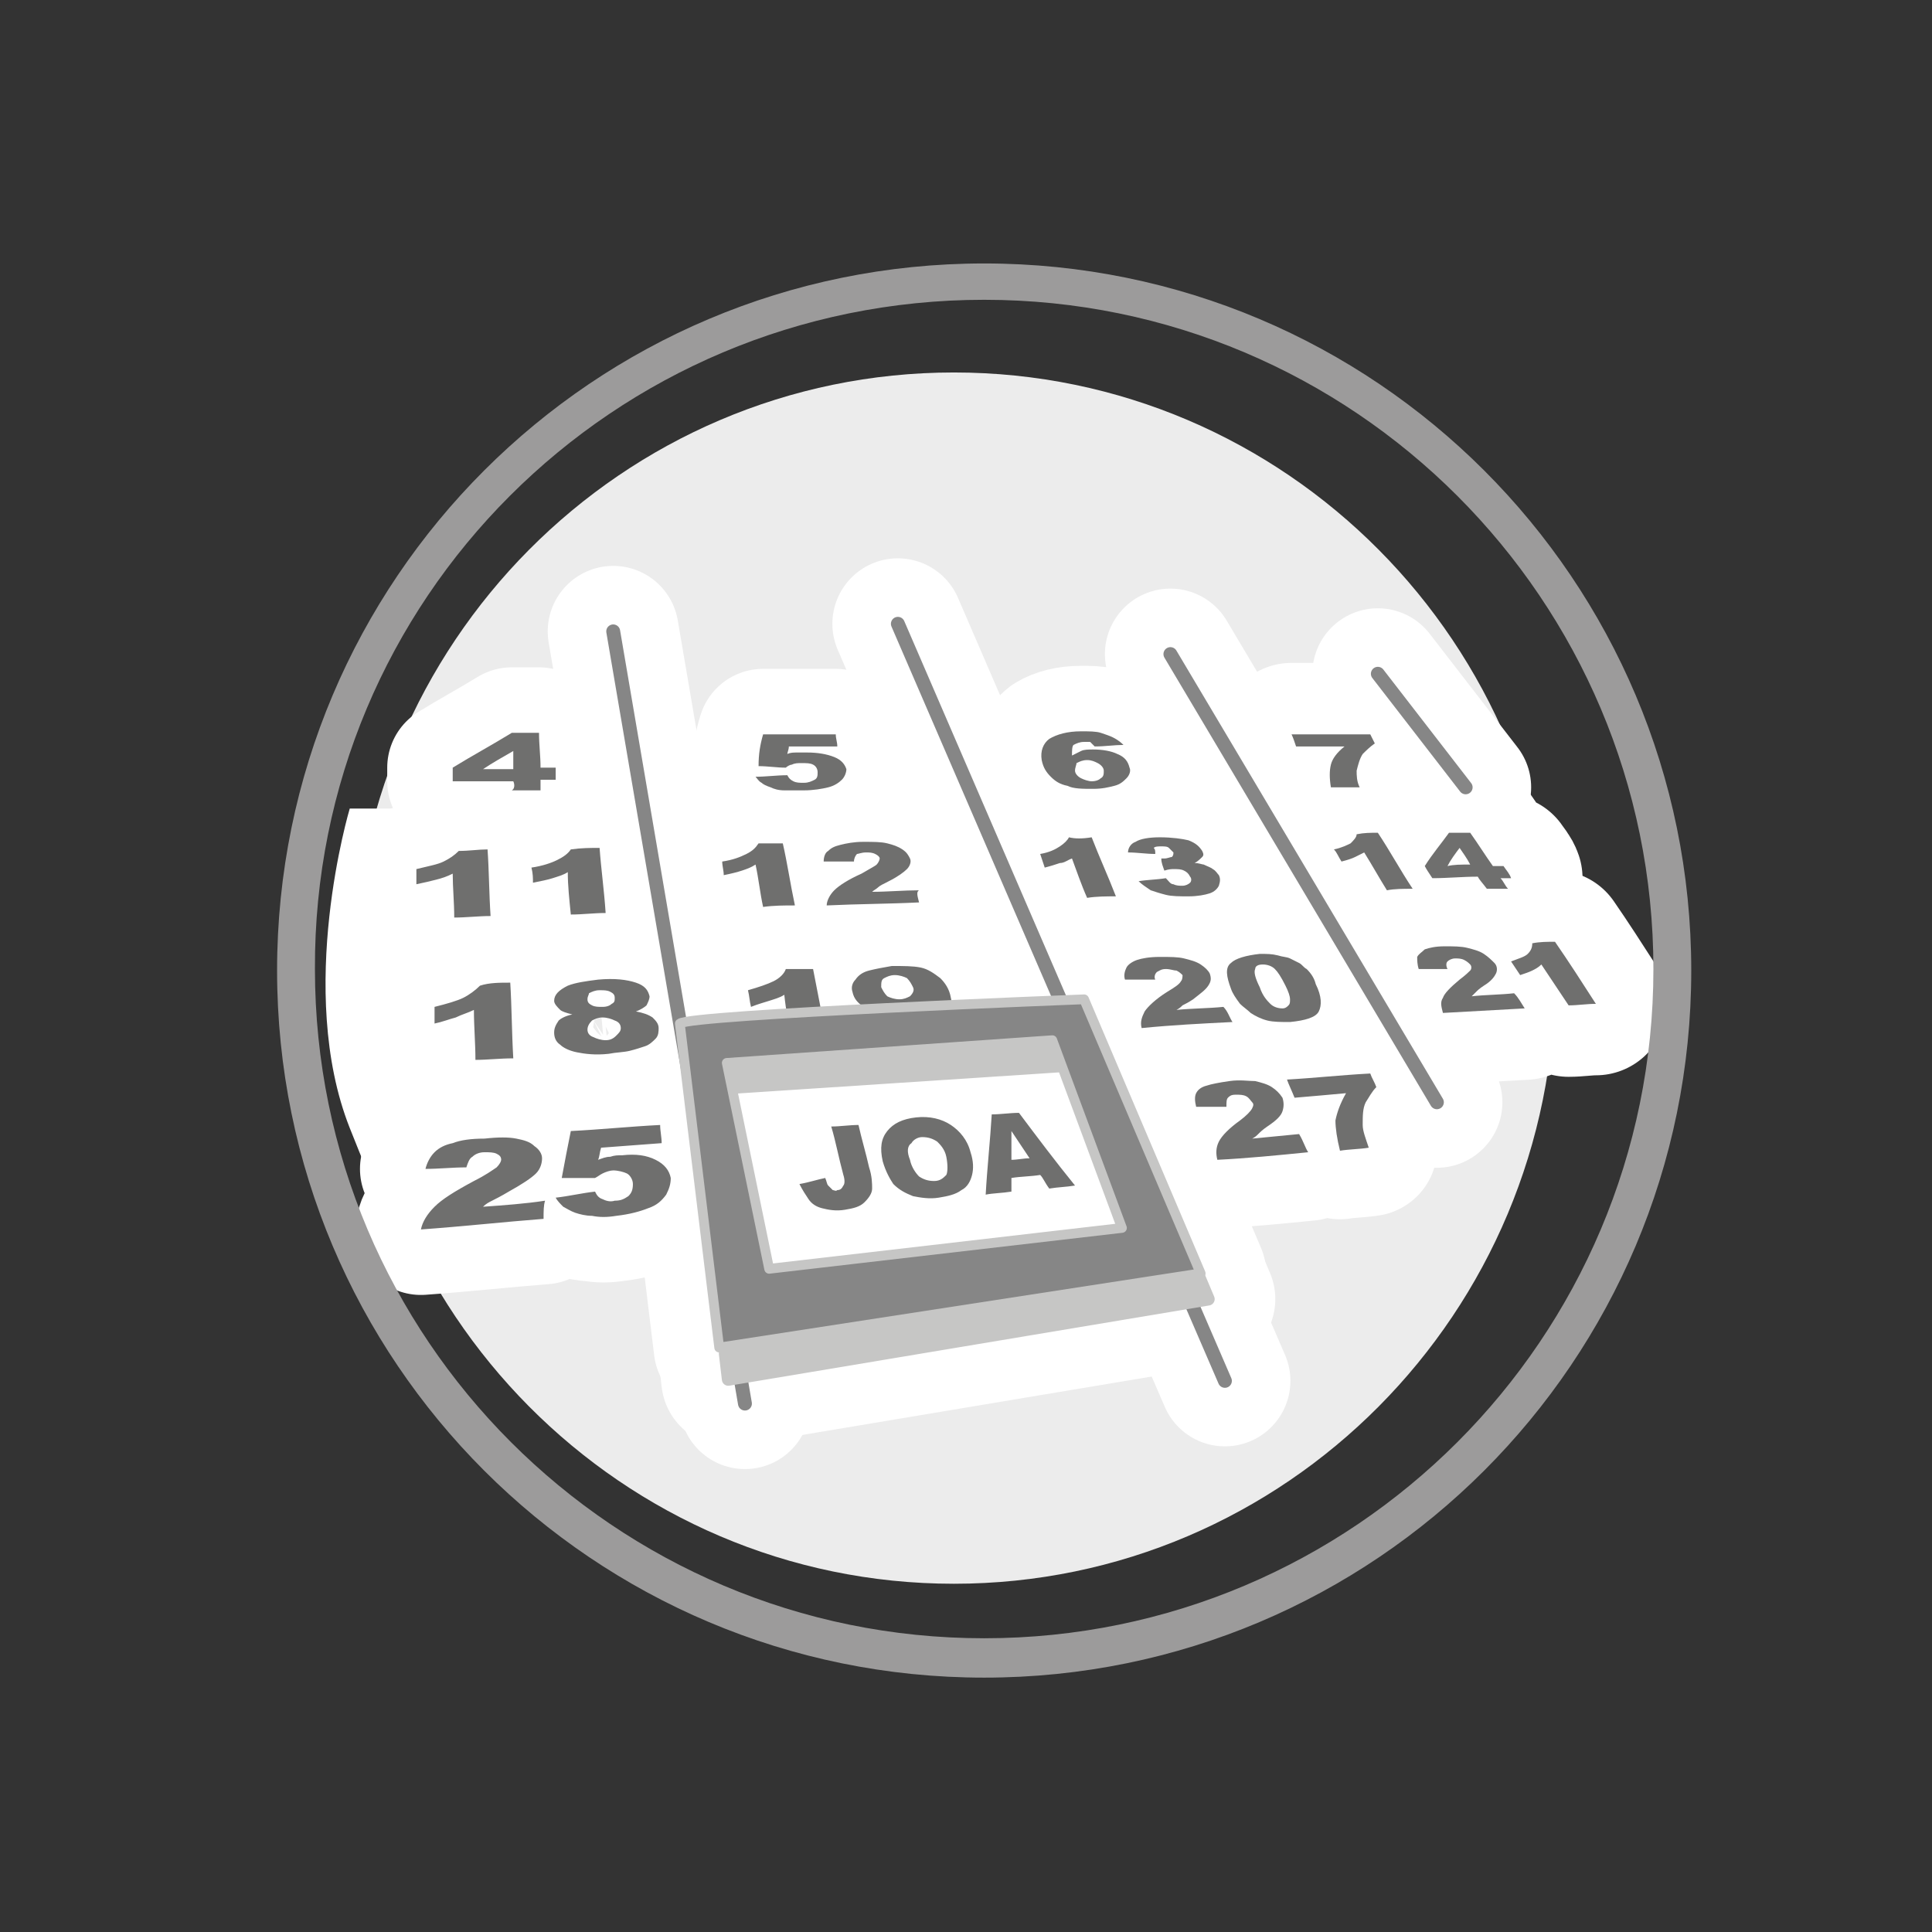 <?xml version="1.0" encoding="UTF-8"?>
<svg xmlns="http://www.w3.org/2000/svg" xmlns:xlink="http://www.w3.org/1999/xlink" version="1.1" id="Ebene_1" x="0px" y="0px" viewBox="0 0 127.6 127.6" style="enable-background:new 0 0 127.6 127.6;" xml:space="preserve">
<rect x="0" y="0" width="127.6" height="127.6" fill="#333333" stroke="none"/>
<style type="text/css">
	.st0{fill-rule:evenodd;clip-rule:evenodd;fill:#ECECEC;}
	.st1{fill:#FFFFFF;}
	.st2{fill:none;stroke:#FFFFFF;stroke-width:9.053;stroke-linecap:round;stroke-linejoin:round;stroke-miterlimit:22.926;}
	.st3{fill:none;stroke:#FFFFFF;stroke-width:9.717;stroke-linecap:round;stroke-linejoin:round;stroke-miterlimit:22.926;}
	.st4{fill:none;stroke:#FFFFFF;stroke-width:8.651;stroke-linecap:round;stroke-linejoin:round;stroke-miterlimit:22.926;}
	.st5{fill:none;stroke:#FFFFFF;stroke-width:9.438;stroke-linecap:round;stroke-linejoin:round;stroke-miterlimit:22.926;}
	.st6{fill-rule:evenodd;clip-rule:evenodd;fill:#FFFFFF;}
	.st7{fill:none;stroke:#FFFFFF;stroke-width:8.855;stroke-linecap:round;stroke-linejoin:round;stroke-miterlimit:22.926;}
	.st8{fill:none;stroke:#FFFFFF;stroke-width:9.627;stroke-linecap:round;stroke-linejoin:round;stroke-miterlimit:22.926;}
	.st9{fill-rule:evenodd;clip-rule:evenodd;fill:#9C9B9B;}
	.st10{fill:#6F6F6E;}
	.st11{fill:none;stroke:#868686;stroke-width:0.918;stroke-linecap:round;stroke-linejoin:round;stroke-miterlimit:22.926;}
	.st12{fill-rule:evenodd;clip-rule:evenodd;fill:#C6C6C5;}
	.st13{fill:none;stroke:#C6C6C5;stroke-width:0.848;stroke-linecap:round;stroke-linejoin:round;stroke-miterlimit:22.926;}
	.st14{fill:none;stroke:#C6C6C5;stroke-width:0.642;stroke-linecap:round;stroke-linejoin:round;stroke-miterlimit:22.926;}
	.st15{fill-rule:evenodd;clip-rule:evenodd;fill:#868686;}
	.st16{fill:none;stroke:#C6C6C5;stroke-width:0.644;stroke-linecap:round;stroke-linejoin:round;stroke-miterlimit:22.926;}
</style>
<path class="st0" d="M63,24.6c21.9,0,39.7,17.9,39.7,40c0,22.1-17.8,40-39.7,40c-21.9,0-39.7-17.9-39.7-40  C23.3,42.5,41.1,24.6,63,24.6"></path>
<path class="st1" d="M85,71.3c1.8-0.1,3.6-0.3,5.5-0.4c0.1,0.3,0.3,0.6,0.4,0.9c-0.3,0.3-0.5,0.7-0.7,1c-0.2,0.5-0.2,1-0.2,1.5  c0,0.4,0.2,0.9,0.4,1.5c-0.6,0.1-1.3,0.1-1.9,0.2c-0.2-0.8-0.3-1.5-0.3-2c0.1-0.5,0.3-1.1,0.7-1.8c-1.1,0.1-2.2,0.2-3.4,0.3  C85.3,72,85.1,71.6,85,71.3z M86.4,76.1c-2,0.2-4,0.4-6,0.5c-0.1-0.4-0.1-0.8,0.1-1.2c0.2-0.4,0.7-0.9,1.4-1.4  c0.4-0.3,0.7-0.6,0.8-0.8c0.1-0.2,0.1-0.3,0-0.4c-0.1-0.1-0.2-0.3-0.4-0.4c-0.2-0.1-0.4-0.1-0.7-0.1c-0.3,0-0.4,0.1-0.5,0.2  c-0.1,0.1-0.1,0.3-0.1,0.6c-0.7,0-1.4,0-2,0c-0.1-0.4-0.1-0.7,0-0.9c0.1-0.2,0.3-0.4,0.7-0.5c0.3-0.1,0.8-0.2,1.5-0.3  c0.7-0.1,1.2,0,1.7,0c0.4,0.1,0.8,0.2,1.1,0.4c0.3,0.2,0.5,0.4,0.7,0.7c0.1,0.3,0.1,0.6,0,0.9c-0.1,0.3-0.4,0.6-1,1  c-0.3,0.2-0.5,0.4-0.6,0.5c-0.1,0.1-0.2,0.2-0.4,0.3c1-0.1,2.1-0.2,3.1-0.3C86.1,75.4,86.2,75.8,86.4,76.1z"></path>
<path class="st2" d="M85,71.3c1.8-0.1,3.6-0.3,5.5-0.4c0.1,0.3,0.3,0.6,0.4,0.9c-0.3,0.3-0.5,0.7-0.7,1c-0.2,0.5-0.2,1-0.2,1.5  c0,0.4,0.2,0.9,0.4,1.5c-0.6,0.1-1.3,0.1-1.9,0.2c-0.2-0.8-0.3-1.5-0.3-2c0.1-0.5,0.3-1.1,0.7-1.8c-1.1,0.1-2.2,0.2-3.4,0.3  C85.3,72,85.1,71.6,85,71.3z M86.4,76.1c-2,0.2-4,0.4-6,0.5c-0.1-0.4-0.1-0.8,0.1-1.2c0.2-0.4,0.7-0.9,1.4-1.4  c0.4-0.3,0.7-0.6,0.8-0.8c0.1-0.2,0.1-0.3,0-0.4c-0.1-0.1-0.2-0.3-0.4-0.4c-0.2-0.1-0.4-0.1-0.7-0.1c-0.3,0-0.4,0.1-0.5,0.2  c-0.1,0.1-0.1,0.3-0.1,0.6c-0.7,0-1.4,0-2,0c-0.1-0.4-0.1-0.7,0-0.9c0.1-0.2,0.3-0.4,0.7-0.5c0.3-0.1,0.8-0.2,1.5-0.3  c0.7-0.1,1.2,0,1.7,0c0.4,0.1,0.8,0.2,1.1,0.4c0.3,0.2,0.5,0.4,0.7,0.7c0.1,0.3,0.1,0.6,0,0.9c-0.1,0.3-0.4,0.6-1,1  c-0.3,0.2-0.5,0.4-0.6,0.5c-0.1,0.1-0.2,0.2-0.4,0.3c1-0.1,2.1-0.2,3.1-0.3C86.1,75.4,86.2,75.8,86.4,76.1z"></path>
<path class="st1" d="M54.2,73.6c0.6,0,1.2-0.1,1.8-0.1c0.2,0.9,0.5,1.9,0.7,2.8c0.2,0.6,0.2,1.1,0.2,1.4c0,0.3-0.2,0.6-0.5,0.9  c-0.3,0.3-0.7,0.4-1.3,0.5c-0.6,0.1-1.1,0-1.5-0.1c-0.4-0.1-0.7-0.3-0.9-0.6c-0.2-0.3-0.4-0.6-0.6-1c0.6-0.1,1.2-0.3,1.7-0.4  c0.1,0.2,0.1,0.4,0.2,0.5c0.1,0.1,0.2,0.2,0.3,0.3c0.1,0,0.2,0.1,0.3,0c0.2,0,0.3-0.1,0.4-0.3c0.1-0.1,0.1-0.4,0-0.7  C54.7,75.8,54.4,74.7,54.2,73.6z M57.6,76c-0.2-0.9-0.1-1.5,0.3-2c0.4-0.5,1-0.8,1.9-0.9c0.9-0.1,1.7,0.1,2.3,0.5  c0.6,0.4,1.1,1,1.3,1.8c0.2,0.6,0.2,1.1,0.1,1.5c-0.1,0.4-0.3,0.8-0.7,1c-0.4,0.3-0.8,0.4-1.5,0.5c-0.6,0.1-1.2,0-1.7-0.1  c-0.5-0.2-0.9-0.4-1.3-0.8C58,77.1,57.8,76.6,57.6,76z M59.4,75.9c0.1,0.5,0.4,0.9,0.6,1.1c0.3,0.2,0.6,0.3,1,0.3  c0.4,0,0.6-0.2,0.8-0.4c0.1-0.2,0.1-0.7,0-1.2c-0.1-0.5-0.4-0.8-0.6-1c-0.3-0.2-0.6-0.3-1-0.3c-0.3,0-0.6,0.2-0.7,0.4  C59.2,74.9,59.2,75.3,59.4,75.9z M68,76.8c-0.6,0.1-1.3,0.1-1.9,0.2c0,0.3,0,0.6,0,0.9c-0.6,0.1-1.2,0.1-1.7,0.2  c0.1-1.8,0.3-3.6,0.4-5.3c0.6,0,1.2-0.1,1.8-0.1c1.2,1.6,2.4,3.2,3.7,4.8c-0.6,0.1-1.1,0.1-1.7,0.2C68.3,77.4,68.1,77.1,68,76.8z   M67.2,75.8c-0.4-0.6-0.8-1.2-1.2-1.8c0,0.6,0,1.2,0,1.9C66.5,75.8,66.9,75.8,67.2,75.8z"></path>
<path class="st3" d="M54.2,73.6c0.6,0,1.2-0.1,1.8-0.1c0.2,0.9,0.5,1.9,0.7,2.8c0.2,0.6,0.2,1.1,0.2,1.4c0,0.3-0.2,0.6-0.5,0.9  c-0.3,0.3-0.7,0.4-1.3,0.5c-0.6,0.1-1.1,0-1.5-0.1c-0.4-0.1-0.7-0.3-0.9-0.6c-0.2-0.3-0.4-0.6-0.6-1c0.6-0.1,1.2-0.3,1.7-0.4  c0.1,0.2,0.1,0.4,0.2,0.5c0.1,0.1,0.2,0.2,0.3,0.3c0.1,0,0.2,0.1,0.3,0c0.2,0,0.3-0.1,0.4-0.3c0.1-0.1,0.1-0.4,0-0.7  C54.7,75.8,54.4,74.7,54.2,73.6z M57.6,76c-0.2-0.9-0.1-1.5,0.3-2c0.4-0.5,1-0.8,1.9-0.9c0.9-0.1,1.7,0.1,2.3,0.5  c0.6,0.4,1.1,1,1.3,1.8c0.2,0.6,0.2,1.1,0.1,1.5c-0.1,0.4-0.3,0.8-0.7,1c-0.4,0.3-0.8,0.4-1.5,0.5c-0.6,0.1-1.2,0-1.7-0.1  c-0.5-0.2-0.9-0.4-1.3-0.8C58,77.1,57.8,76.6,57.6,76z M59.4,75.9c0.1,0.5,0.4,0.9,0.6,1.1c0.3,0.2,0.6,0.3,1,0.3  c0.4,0,0.6-0.2,0.8-0.4c0.1-0.2,0.1-0.7,0-1.2c-0.1-0.5-0.4-0.8-0.6-1c-0.3-0.2-0.6-0.3-1-0.3c-0.3,0-0.6,0.2-0.7,0.4  C59.2,74.9,59.2,75.3,59.4,75.9z M68,76.8c-0.6,0.1-1.3,0.1-1.9,0.2c0,0.3,0,0.6,0,0.9c-0.6,0.1-1.2,0.1-1.7,0.2  c0.1-1.8,0.3-3.6,0.4-5.3c0.6,0,1.2-0.1,1.8-0.1c1.2,1.6,2.4,3.2,3.7,4.8c-0.6,0.1-1.1,0.1-1.7,0.2C68.3,77.4,68.1,77.1,68,76.8z   M67.2,75.8c-0.4-0.6-0.8-1.2-1.2-1.8c0,0.6,0,1.2,0,1.9C66.5,75.8,66.9,75.8,67.2,75.8z"></path>
<path class="st1" d="M35.9,80.5c-2.6,0.2-5.3,0.5-8.1,0.7c0.1-0.5,0.4-1,0.9-1.5c0.5-0.5,1.3-1,2.6-1.7c0.8-0.4,1.2-0.7,1.5-0.9  c0.2-0.2,0.3-0.4,0.3-0.5c0-0.2-0.1-0.3-0.3-0.4c-0.2-0.1-0.5-0.1-0.8-0.1c-0.3,0-0.6,0.1-0.8,0.3c-0.2,0.1-0.3,0.4-0.4,0.7  c-0.9,0-1.8,0.1-2.7,0.1c0.1-0.4,0.3-0.8,0.6-1.1c0.3-0.3,0.7-0.5,1.2-0.6c0.5-0.2,1.2-0.3,2.1-0.3c0.9-0.1,1.6-0.1,2.1,0  c0.5,0.1,0.9,0.2,1.2,0.5c0.3,0.2,0.5,0.5,0.5,0.8c0,0.3-0.1,0.7-0.4,1c-0.3,0.3-0.9,0.7-1.8,1.2c-0.5,0.3-0.9,0.5-1.1,0.6  c-0.2,0.1-0.4,0.2-0.6,0.4c1.4-0.1,2.8-0.2,4.1-0.4C35.9,79.6,35.9,80,35.9,80.5z M37.7,74.7c2-0.1,3.9-0.3,5.9-0.4  c0,0.4,0.1,0.8,0.1,1.2c-1.3,0.1-2.6,0.2-4,0.3c-0.1,0.3-0.1,0.6-0.2,0.8c0.3-0.1,0.5-0.2,0.8-0.2c0.3-0.1,0.5-0.1,0.8-0.1  c0.9-0.1,1.6,0,2.2,0.3c0.6,0.3,0.9,0.7,1,1.2c0,0.4-0.1,0.7-0.3,1.1c-0.3,0.4-0.6,0.7-1.2,0.9c-0.5,0.2-1.2,0.4-2.1,0.5  c-0.6,0.1-1.1,0.1-1.6,0c-0.4,0-0.8-0.1-1.1-0.2c-0.3-0.1-0.6-0.3-0.8-0.4c-0.2-0.2-0.4-0.4-0.5-0.6c0.9-0.1,1.7-0.3,2.6-0.4  c0.1,0.2,0.2,0.4,0.5,0.5c0.2,0.1,0.5,0.2,0.8,0.1c0.4,0,0.6-0.1,0.9-0.3c0.2-0.2,0.3-0.4,0.3-0.8c0-0.3-0.2-0.6-0.4-0.7  c-0.2-0.1-0.6-0.2-0.9-0.2c-0.2,0-0.5,0.1-0.7,0.2c-0.2,0.1-0.3,0.2-0.5,0.3c-0.7,0-1.5,0-2.2,0C37.3,76.7,37.5,75.7,37.7,74.7z"></path>
<path class="st4" d="M35.9,80.5c-2.6,0.2-5.3,0.5-8.1,0.7c0.1-0.5,0.4-1,0.9-1.5c0.5-0.5,1.3-1,2.6-1.7c0.8-0.4,1.2-0.7,1.5-0.9  c0.2-0.2,0.3-0.4,0.3-0.5c0-0.2-0.1-0.3-0.3-0.4c-0.2-0.1-0.5-0.1-0.8-0.1c-0.3,0-0.6,0.1-0.8,0.3c-0.2,0.1-0.3,0.4-0.4,0.7  c-0.9,0-1.8,0.1-2.7,0.1c0.1-0.4,0.3-0.8,0.6-1.1c0.3-0.3,0.7-0.5,1.2-0.6c0.5-0.2,1.2-0.3,2.1-0.3c0.9-0.1,1.6-0.1,2.1,0  c0.5,0.1,0.9,0.2,1.2,0.5c0.3,0.2,0.5,0.5,0.5,0.8c0,0.3-0.1,0.7-0.4,1c-0.3,0.3-0.9,0.7-1.8,1.2c-0.5,0.3-0.9,0.5-1.1,0.6  c-0.2,0.1-0.4,0.2-0.6,0.4c1.4-0.1,2.8-0.2,4.1-0.4C35.9,79.6,35.9,80,35.9,80.5z M37.7,74.7c2-0.1,3.9-0.3,5.9-0.4  c0,0.4,0.1,0.8,0.1,1.2c-1.3,0.1-2.6,0.2-4,0.3c-0.1,0.3-0.1,0.6-0.2,0.8c0.3-0.1,0.5-0.2,0.8-0.2c0.3-0.1,0.5-0.1,0.8-0.1  c0.9-0.1,1.6,0,2.2,0.3c0.6,0.3,0.9,0.7,1,1.2c0,0.4-0.1,0.7-0.3,1.1c-0.3,0.4-0.6,0.7-1.2,0.9c-0.5,0.2-1.2,0.4-2.1,0.5  c-0.6,0.1-1.1,0.1-1.6,0c-0.4,0-0.8-0.1-1.1-0.2c-0.3-0.1-0.6-0.3-0.8-0.4c-0.2-0.2-0.4-0.4-0.5-0.6c0.9-0.1,1.7-0.3,2.6-0.4  c0.1,0.2,0.2,0.4,0.5,0.5c0.2,0.1,0.5,0.2,0.8,0.1c0.4,0,0.6-0.1,0.9-0.3c0.2-0.2,0.3-0.4,0.3-0.8c0-0.3-0.2-0.6-0.4-0.7  c-0.2-0.1-0.6-0.2-0.9-0.2c-0.2,0-0.5,0.1-0.7,0.2c-0.2,0.1-0.3,0.2-0.5,0.3c-0.7,0-1.5,0-2.2,0C37.3,76.7,37.5,75.7,37.7,74.7z"></path>
<path class="st1" d="M102.7,62.2c0.9,1.3,1.8,2.7,2.7,4.1c-0.6,0-1.2,0.1-1.8,0.1c-0.6-0.9-1.2-1.8-1.8-2.7  c-0.2,0.2-0.4,0.3-0.6,0.4c-0.2,0.1-0.5,0.2-0.8,0.3c-0.2-0.3-0.4-0.6-0.6-0.9c0.5-0.2,0.9-0.3,1.1-0.5c0.2-0.2,0.3-0.4,0.3-0.7  C101.7,62.2,102.2,62.2,102.7,62.2z M100.7,66.6c-1.8,0.1-3.6,0.2-5.4,0.3c-0.1-0.4-0.2-0.7,0-1c0.1-0.3,0.5-0.7,1.1-1.2  c0.4-0.3,0.6-0.5,0.7-0.6c0.1-0.1,0.1-0.3,0-0.4c-0.1-0.1-0.2-0.2-0.4-0.3c-0.2-0.1-0.4-0.1-0.6-0.1c-0.2,0-0.4,0.1-0.5,0.2  c-0.1,0.1-0.1,0.3,0,0.5c-0.6,0-1.2,0-1.9,0c-0.1-0.3-0.1-0.6-0.1-0.8c0.1-0.2,0.3-0.3,0.5-0.5c0.3-0.1,0.7-0.2,1.3-0.2  c0.6,0,1.1,0,1.5,0.1c0.4,0.1,0.8,0.2,1.1,0.4c0.3,0.2,0.5,0.4,0.7,0.6c0.2,0.2,0.2,0.5,0.1,0.7c-0.1,0.2-0.3,0.5-0.8,0.8  c-0.3,0.2-0.4,0.3-0.5,0.4c-0.1,0.1-0.2,0.2-0.3,0.3c0.9-0.1,1.9-0.1,2.8-0.2C100.3,65.9,100.5,66.3,100.7,66.6z"></path>
<path class="st5" d="M102.7,62.2c0.9,1.3,1.8,2.7,2.7,4.1c-0.6,0-1.2,0.1-1.8,0.1c-0.6-0.9-1.2-1.8-1.8-2.7  c-0.2,0.2-0.4,0.3-0.6,0.4c-0.2,0.1-0.5,0.2-0.8,0.3c-0.2-0.3-0.4-0.6-0.6-0.9c0.5-0.2,0.9-0.3,1.1-0.5c0.2-0.2,0.3-0.4,0.3-0.7  C101.7,62.2,102.2,62.2,102.7,62.2z M100.7,66.6c-1.8,0.1-3.6,0.2-5.4,0.3c-0.1-0.4-0.2-0.7,0-1c0.1-0.3,0.5-0.7,1.1-1.2  c0.4-0.3,0.6-0.5,0.7-0.6c0.1-0.1,0.1-0.3,0-0.4c-0.1-0.1-0.2-0.2-0.4-0.3c-0.2-0.1-0.4-0.1-0.6-0.1c-0.2,0-0.4,0.1-0.5,0.2  c-0.1,0.1-0.1,0.3,0,0.5c-0.6,0-1.2,0-1.9,0c-0.1-0.3-0.1-0.6-0.1-0.8c0.1-0.2,0.3-0.3,0.5-0.5c0.3-0.1,0.7-0.2,1.3-0.2  c0.6,0,1.1,0,1.5,0.1c0.4,0.1,0.8,0.2,1.1,0.4c0.3,0.2,0.5,0.4,0.7,0.6c0.2,0.2,0.2,0.5,0.1,0.7c-0.1,0.2-0.3,0.5-0.8,0.8  c-0.3,0.2-0.4,0.3-0.5,0.4c-0.1,0.1-0.2,0.2-0.3,0.3c0.9-0.1,1.9-0.1,2.8-0.2C100.3,65.9,100.5,66.3,100.7,66.6z"></path>
<path class="st1" d="M81.3,65.2c-0.3-0.8-0.4-1.4,0-1.7c0.3-0.3,1-0.5,1.9-0.6c0.5,0,0.8,0,1.2,0.1c0.3,0.1,0.6,0.1,0.8,0.2  c0.2,0.1,0.4,0.2,0.6,0.3c0.2,0.1,0.3,0.3,0.5,0.4c0.3,0.3,0.5,0.6,0.6,1c0.4,0.8,0.4,1.4,0.2,1.8c-0.2,0.4-0.9,0.6-1.9,0.7  c-0.6,0-1.1,0-1.5-0.1c-0.4-0.1-0.8-0.3-1.1-0.5c-0.2-0.2-0.5-0.4-0.7-0.6C81.6,65.9,81.4,65.6,81.3,65.2z M83.2,65.2  c0.2,0.6,0.5,0.9,0.7,1.1c0.2,0.2,0.5,0.3,0.8,0.3c0.2,0,0.3-0.1,0.4-0.2c0.1-0.1,0.1-0.2,0.1-0.4c0-0.2-0.1-0.5-0.3-0.9  c-0.3-0.6-0.5-0.9-0.7-1.1c-0.2-0.2-0.5-0.3-0.8-0.3c-0.3,0-0.5,0.1-0.5,0.3C82.8,64.2,82.9,64.6,83.2,65.2z M81.4,67.5  c-2,0.1-4,0.2-6,0.4c-0.1-0.4,0-0.7,0.2-1.1c0.2-0.3,0.7-0.8,1.5-1.3c0.5-0.3,0.8-0.5,0.9-0.7c0.1-0.1,0.1-0.3,0.1-0.4  c-0.1-0.1-0.2-0.2-0.4-0.3C77.5,64.1,77.3,64,77,64c-0.3,0-0.4,0.1-0.6,0.2c-0.1,0.1-0.2,0.3-0.1,0.5c-0.7,0-1.3,0-2,0  c-0.1-0.3,0-0.6,0.1-0.8c0.1-0.2,0.4-0.4,0.7-0.5c0.3-0.1,0.8-0.2,1.5-0.2c0.7,0,1.2,0,1.6,0.1c0.4,0.1,0.8,0.2,1.1,0.4  c0.3,0.2,0.5,0.4,0.6,0.6c0.1,0.3,0.1,0.5-0.1,0.8c-0.2,0.3-0.5,0.5-1,0.9c-0.3,0.2-0.5,0.3-0.7,0.4c-0.1,0.1-0.2,0.2-0.4,0.3  c1-0.1,2.1-0.1,3.1-0.2C81.1,66.8,81.2,67.2,81.4,67.5z"></path>
<path class="st2" d="M81.3,65.2c-0.3-0.8-0.4-1.4,0-1.7c0.3-0.3,1-0.5,1.9-0.6c0.5,0,0.8,0,1.2,0.1c0.3,0.1,0.6,0.1,0.8,0.2  c0.2,0.1,0.4,0.2,0.6,0.3c0.2,0.1,0.3,0.3,0.5,0.4c0.3,0.3,0.5,0.6,0.6,1c0.4,0.8,0.4,1.4,0.2,1.8c-0.2,0.4-0.9,0.6-1.9,0.7  c-0.6,0-1.1,0-1.5-0.1c-0.4-0.1-0.8-0.3-1.1-0.5c-0.2-0.2-0.5-0.4-0.7-0.6C81.6,65.9,81.4,65.6,81.3,65.2z M83.2,65.2  c0.2,0.6,0.5,0.9,0.7,1.1c0.2,0.2,0.5,0.3,0.8,0.3c0.2,0,0.3-0.1,0.4-0.2c0.1-0.1,0.1-0.2,0.1-0.4c0-0.2-0.1-0.5-0.3-0.9  c-0.3-0.6-0.5-0.9-0.7-1.1c-0.2-0.2-0.5-0.3-0.8-0.3c-0.3,0-0.5,0.1-0.5,0.3C82.8,64.2,82.9,64.6,83.2,65.2z M81.4,67.5  c-2,0.1-4,0.2-6,0.4c-0.1-0.4,0-0.7,0.2-1.1c0.2-0.3,0.7-0.8,1.5-1.3c0.5-0.3,0.8-0.5,0.9-0.7c0.1-0.1,0.1-0.3,0.1-0.4  c-0.1-0.1-0.2-0.2-0.4-0.3C77.5,64.1,77.3,64,77,64c-0.3,0-0.4,0.1-0.6,0.2c-0.1,0.1-0.2,0.3-0.1,0.5c-0.7,0-1.3,0-2,0  c-0.1-0.3,0-0.6,0.1-0.8c0.1-0.2,0.4-0.4,0.7-0.5c0.3-0.1,0.8-0.2,1.5-0.2c0.7,0,1.2,0,1.6,0.1c0.4,0.1,0.8,0.2,1.1,0.4  c0.3,0.2,0.5,0.4,0.6,0.6c0.1,0.3,0.1,0.5-0.1,0.8c-0.2,0.3-0.5,0.5-1,0.9c-0.3,0.2-0.5,0.3-0.7,0.4c-0.1,0.1-0.2,0.2-0.4,0.3  c1-0.1,2.1-0.1,3.1-0.2C81.1,66.8,81.2,67.2,81.4,67.5z"></path>
<path class="st1" d="M56.8,67.5c0.7-0.1,1.4-0.2,2.1-0.3c0.1,0.2,0.2,0.3,0.4,0.4c0.1,0.1,0.3,0.1,0.5,0.1c0.3,0,0.6-0.1,0.7-0.4  c0.1-0.2,0.1-0.5,0.1-1c-0.2,0.2-0.4,0.3-0.7,0.4c-0.3,0.1-0.6,0.1-0.9,0.2c-0.7,0-1.3-0.1-1.8-0.3c-0.5-0.3-0.8-0.6-0.9-1.1  c-0.1-0.3,0-0.6,0.2-0.8c0.2-0.3,0.5-0.5,0.9-0.6c0.4-0.1,0.9-0.2,1.5-0.3c0.8,0,1.4,0,1.8,0.1c0.5,0.1,0.9,0.4,1.3,0.7  c0.3,0.3,0.6,0.7,0.7,1.3c0.2,0.8,0.1,1.4-0.4,1.9c-0.5,0.4-1.3,0.7-2.3,0.7c-0.6,0-1.1,0-1.5,0c-0.4-0.1-0.7-0.2-1-0.3  C57.2,67.9,57,67.7,56.8,67.5z M60.3,65.2c-0.1-0.2-0.2-0.4-0.4-0.6c-0.2-0.1-0.5-0.2-0.8-0.2c-0.3,0-0.5,0.1-0.7,0.2  c-0.2,0.1-0.2,0.3-0.2,0.6c0.1,0.2,0.2,0.4,0.4,0.6c0.2,0.1,0.5,0.2,0.8,0.2c0.3,0,0.5-0.1,0.7-0.2C60.3,65.6,60.4,65.4,60.3,65.2z   M53.7,64c0.3,1.5,0.6,3.1,0.9,4.7c-0.7,0-1.5,0.1-2.3,0.1c-0.2-1.1-0.4-2.1-0.5-3.1c-0.3,0.2-0.7,0.3-1,0.4  c-0.3,0.1-0.7,0.2-1.2,0.4c-0.1-0.4-0.1-0.7-0.2-1.1c0.7-0.2,1.3-0.4,1.7-0.6c0.4-0.2,0.7-0.5,0.8-0.8C52.5,64,53.1,64,53.7,64z"></path>
<path class="st4" d="M56.8,67.5c0.7-0.1,1.4-0.2,2.1-0.3c0.1,0.2,0.2,0.3,0.4,0.4c0.1,0.1,0.3,0.1,0.5,0.1c0.3,0,0.6-0.1,0.7-0.4  c0.1-0.2,0.1-0.5,0.1-1c-0.2,0.2-0.4,0.3-0.7,0.4c-0.3,0.1-0.6,0.1-0.9,0.2c-0.7,0-1.3-0.1-1.8-0.3c-0.5-0.3-0.8-0.6-0.9-1.1  c-0.1-0.3,0-0.6,0.2-0.8c0.2-0.3,0.5-0.5,0.9-0.6c0.4-0.1,0.9-0.2,1.5-0.3c0.8,0,1.4,0,1.8,0.1c0.5,0.1,0.9,0.4,1.3,0.7  c0.3,0.3,0.6,0.7,0.7,1.3c0.2,0.8,0.1,1.4-0.4,1.9c-0.5,0.4-1.3,0.7-2.3,0.7c-0.6,0-1.1,0-1.5,0c-0.4-0.1-0.7-0.2-1-0.3  C57.2,67.9,57,67.7,56.8,67.5z M60.3,65.2c-0.1-0.2-0.2-0.4-0.4-0.6c-0.2-0.1-0.5-0.2-0.8-0.2c-0.3,0-0.5,0.1-0.7,0.2  c-0.2,0.1-0.2,0.3-0.2,0.6c0.1,0.2,0.2,0.4,0.4,0.6c0.2,0.1,0.5,0.2,0.8,0.2c0.3,0,0.5-0.1,0.7-0.2C60.3,65.6,60.4,65.4,60.3,65.2z   M53.7,64c0.3,1.5,0.6,3.1,0.9,4.7c-0.7,0-1.5,0.1-2.3,0.1c-0.2-1.1-0.4-2.1-0.5-3.1c-0.3,0.2-0.7,0.3-1,0.4  c-0.3,0.1-0.7,0.2-1.2,0.4c-0.1-0.4-0.1-0.7-0.2-1.1c0.7-0.2,1.3-0.4,1.7-0.6c0.4-0.2,0.7-0.5,0.8-0.8C52.5,64,53.1,64,53.7,64z"></path>
<path class="st1" d="M37.8,67c-0.4-0.1-0.7-0.2-0.8-0.3c-0.2-0.2-0.4-0.4-0.4-0.6c0-0.4,0.3-0.7,0.9-1c0.5-0.2,1.2-0.3,2-0.4  c1.1-0.1,1.9,0,2.5,0.2c0.6,0.2,0.8,0.5,0.9,0.9c0,0.2-0.1,0.4-0.2,0.6c-0.1,0.1-0.4,0.3-0.7,0.4c0.5,0.1,0.8,0.2,1.1,0.4  c0.2,0.2,0.4,0.4,0.4,0.7c0,0.2,0,0.5-0.2,0.7c-0.2,0.2-0.4,0.4-0.7,0.5c-0.3,0.1-0.6,0.2-1,0.3c-0.4,0.1-0.9,0.1-1.4,0.2  c-0.9,0.1-1.6,0-2.1-0.1c-0.5-0.1-0.9-0.3-1.1-0.5c-0.3-0.2-0.4-0.5-0.4-0.8c0-0.3,0.1-0.5,0.3-0.8C37,67.3,37.3,67.1,37.8,67z   M38.8,66c0,0.2,0.1,0.3,0.3,0.4c0.2,0.1,0.4,0.1,0.7,0.1c0.3,0,0.5-0.1,0.6-0.2c0.2-0.1,0.2-0.2,0.2-0.4c0-0.2-0.1-0.3-0.3-0.4  c-0.2-0.1-0.4-0.1-0.7-0.1c-0.3,0-0.5,0.1-0.7,0.2C38.9,65.7,38.8,65.8,38.8,66z M38.9,68c0,0.2,0.1,0.4,0.4,0.5  c0.2,0.1,0.5,0.2,0.8,0.2c0.3,0,0.5-0.1,0.7-0.3c0.2-0.2,0.3-0.3,0.3-0.5c0-0.2-0.1-0.4-0.4-0.5c-0.2-0.1-0.5-0.2-0.8-0.2  c-0.3,0-0.5,0.1-0.7,0.2C38.9,67.6,38.8,67.8,38.9,68z M33.7,64.9c0.1,1.6,0.1,3.3,0.2,5C33,69.9,32.2,70,31.4,70  c0-1.1-0.1-2.2-0.1-3.3c-0.4,0.2-0.8,0.3-1.2,0.5c-0.4,0.1-0.9,0.3-1.4,0.4c0-0.4,0-0.7,0-1.1c0.8-0.2,1.5-0.4,1.9-0.6  c0.4-0.2,0.8-0.5,1.1-0.8C32.3,64.9,33,64.9,33.7,64.9z"></path>
<path class="st4" d="M37.8,67c-0.4-0.1-0.7-0.2-0.8-0.3c-0.2-0.2-0.4-0.4-0.4-0.6c0-0.4,0.3-0.7,0.9-1c0.5-0.2,1.2-0.3,2-0.4  c1.1-0.1,1.9,0,2.5,0.2c0.6,0.2,0.8,0.5,0.9,0.9c0,0.2-0.1,0.4-0.2,0.6c-0.1,0.1-0.4,0.3-0.7,0.4c0.5,0.1,0.8,0.2,1.1,0.4  c0.2,0.2,0.4,0.4,0.4,0.7c0,0.2,0,0.5-0.2,0.7c-0.2,0.2-0.4,0.4-0.7,0.5c-0.3,0.1-0.6,0.2-1,0.3c-0.4,0.1-0.9,0.1-1.4,0.2  c-0.9,0.1-1.6,0-2.1-0.1c-0.5-0.1-0.9-0.3-1.1-0.5c-0.3-0.2-0.4-0.5-0.4-0.8c0-0.3,0.1-0.5,0.3-0.8C37,67.3,37.3,67.1,37.8,67z   M38.8,66c0,0.2,0.1,0.3,0.3,0.4c0.2,0.1,0.4,0.1,0.7,0.1c0.3,0,0.5-0.1,0.6-0.2c0.2-0.1,0.2-0.2,0.2-0.4c0-0.2-0.1-0.3-0.3-0.4  c-0.2-0.1-0.4-0.1-0.7-0.1c-0.3,0-0.5,0.1-0.7,0.2C38.9,65.7,38.8,65.8,38.8,66z M38.9,68c0,0.2,0.1,0.4,0.4,0.5  c0.2,0.1,0.5,0.2,0.8,0.2c0.3,0,0.5-0.1,0.7-0.3c0.2-0.2,0.3-0.3,0.3-0.5c0-0.2-0.1-0.4-0.4-0.5c-0.2-0.1-0.5-0.2-0.8-0.2  c-0.3,0-0.5,0.1-0.7,0.2C38.9,67.6,38.8,67.8,38.9,68z M33.7,64.9c0.1,1.6,0.1,3.3,0.2,5C33,69.9,32.2,70,31.4,70  c0-1.1-0.1-2.2-0.1-3.3c-0.4,0.2-0.8,0.3-1.2,0.5c-0.4,0.1-0.9,0.3-1.4,0.4c0-0.4,0-0.7,0-1.1c0.8-0.2,1.5-0.4,1.9-0.6  c0.4-0.2,0.8-0.5,1.1-0.8C32.3,64.9,33,64.9,33.7,64.9z"></path>
<path class="st1" d="M91,55c0.8,1.2,1.5,2.5,2.3,3.7c-0.6,0-1.2,0-1.7,0.1c-0.5-0.8-1-1.7-1.5-2.5c-0.2,0.1-0.4,0.2-0.6,0.3  c-0.2,0.1-0.5,0.2-0.9,0.3c-0.2-0.3-0.3-0.6-0.5-0.8c0.5-0.1,0.9-0.3,1.1-0.4c0.2-0.2,0.4-0.4,0.4-0.6C90.1,55,90.5,55,91,55z   M97.6,57.9c-1,0-2,0.1-3,0.1c-0.2-0.3-0.4-0.6-0.5-0.8c0.5-0.8,1.1-1.5,1.6-2.2c0.5,0,0.9,0,1.4,0c0.5,0.7,1,1.5,1.5,2.2  c0.2,0,0.5,0,0.7,0c0.2,0.3,0.4,0.5,0.5,0.8c-0.3,0-0.5,0-0.7,0c0.2,0.2,0.3,0.5,0.5,0.7c-0.5,0-1,0-1.4,0  C97.9,58.3,97.7,58.1,97.6,57.9z M97.1,57.1c-0.2-0.4-0.5-0.8-0.7-1.1c-0.3,0.4-0.6,0.8-0.8,1.2C96,57.1,96.5,57.1,97.1,57.1z"></path>
<path class="st5" d="M91,55c0.8,1.2,1.5,2.5,2.3,3.7c-0.6,0-1.2,0-1.7,0.1c-0.5-0.8-1-1.7-1.5-2.5c-0.2,0.1-0.4,0.2-0.6,0.3  c-0.2,0.1-0.5,0.2-0.9,0.3c-0.2-0.3-0.3-0.6-0.5-0.8c0.5-0.1,0.9-0.3,1.1-0.4c0.2-0.2,0.4-0.4,0.4-0.6C90.1,55,90.5,55,91,55z   M97.6,57.9c-1,0-2,0.1-3,0.1c-0.2-0.3-0.4-0.6-0.5-0.8c0.5-0.8,1.1-1.5,1.6-2.2c0.5,0,0.9,0,1.4,0c0.5,0.7,1,1.5,1.5,2.2  c0.2,0,0.5,0,0.7,0c0.2,0.3,0.4,0.5,0.5,0.8c-0.3,0-0.5,0-0.7,0c0.2,0.2,0.3,0.5,0.5,0.7c-0.5,0-1,0-1.4,0  C97.9,58.3,97.7,58.1,97.6,57.9z M97.1,57.1c-0.2-0.4-0.5-0.8-0.7-1.1c-0.3,0.4-0.6,0.8-0.8,1.2C96,57.1,96.5,57.1,97.1,57.1z"></path>
<path class="st1" d="M76.3,56.4c-0.6,0-1.2-0.1-1.8-0.1c0-0.3,0.2-0.6,0.5-0.7c0.3-0.2,0.9-0.3,1.6-0.3c0.8,0,1.5,0.1,1.9,0.2  c0.5,0.2,0.7,0.4,0.9,0.7c0.1,0.2,0.1,0.3,0,0.4c-0.1,0.1-0.3,0.3-0.5,0.4c0.3,0,0.5,0.1,0.6,0.1c0.2,0.1,0.5,0.2,0.6,0.3  c0.2,0.1,0.3,0.3,0.4,0.4c0.1,0.2,0.1,0.4,0,0.7c-0.1,0.2-0.3,0.4-0.6,0.5c-0.3,0.1-0.8,0.2-1.4,0.2c-0.6,0-1.1,0-1.5-0.1  c-0.4-0.1-0.7-0.2-1-0.3c-0.3-0.2-0.6-0.4-0.8-0.6c0.6-0.1,1.2-0.1,1.8-0.2c0.2,0.2,0.3,0.4,0.5,0.4c0.2,0.1,0.4,0.1,0.6,0.1  c0.2,0,0.4-0.1,0.5-0.2c0.1-0.1,0.1-0.3,0.1-0.4c-0.1-0.2-0.2-0.3-0.4-0.4c-0.2-0.1-0.4-0.1-0.7-0.1c-0.1,0-0.3,0-0.6,0.1  c-0.1-0.3-0.2-0.5-0.2-0.8c0.1,0,0.2,0,0.2,0c0.2,0,0.4-0.1,0.5-0.1c0.1-0.1,0.1-0.2,0.1-0.3c-0.1-0.1-0.2-0.2-0.3-0.3  c-0.1-0.1-0.3-0.1-0.5-0.1c-0.2,0-0.4,0-0.5,0.1C76.3,56.1,76.3,56.2,76.3,56.4z M72.1,55.3c0.5,1.3,1.1,2.6,1.6,3.9  c-0.6,0-1.3,0-1.9,0.1c-0.4-0.9-0.7-1.8-1-2.6c-0.3,0.1-0.5,0.3-0.8,0.3c-0.3,0.1-0.6,0.2-1,0.3c-0.1-0.3-0.2-0.6-0.3-0.9  c0.6-0.1,1-0.3,1.3-0.5c0.3-0.2,0.5-0.4,0.6-0.6C71,55.4,71.5,55.4,72.1,55.3z"></path>
<path class="st2" d="M76.3,56.4c-0.6,0-1.2-0.1-1.8-0.1c0-0.3,0.2-0.6,0.5-0.7c0.3-0.2,0.9-0.3,1.6-0.3c0.8,0,1.5,0.1,1.9,0.2  c0.5,0.2,0.7,0.4,0.9,0.7c0.1,0.2,0.1,0.3,0,0.4c-0.1,0.1-0.3,0.3-0.5,0.4c0.3,0,0.5,0.1,0.6,0.1c0.2,0.1,0.5,0.2,0.6,0.3  c0.2,0.1,0.3,0.3,0.4,0.4c0.1,0.2,0.1,0.4,0,0.7c-0.1,0.2-0.3,0.4-0.6,0.5c-0.3,0.1-0.8,0.2-1.4,0.2c-0.6,0-1.1,0-1.5-0.1  c-0.4-0.1-0.7-0.2-1-0.3c-0.3-0.2-0.6-0.4-0.8-0.6c0.6-0.1,1.2-0.1,1.8-0.2c0.2,0.2,0.3,0.4,0.5,0.4c0.2,0.1,0.4,0.1,0.6,0.1  c0.2,0,0.4-0.1,0.5-0.2c0.1-0.1,0.1-0.3,0.1-0.4c-0.1-0.2-0.2-0.3-0.4-0.4c-0.2-0.1-0.4-0.1-0.7-0.1c-0.1,0-0.3,0-0.6,0.1  c-0.1-0.3-0.2-0.5-0.2-0.8c0.1,0,0.2,0,0.2,0c0.2,0,0.4-0.1,0.5-0.1c0.1-0.1,0.1-0.2,0.1-0.3c-0.1-0.1-0.2-0.2-0.3-0.3  c-0.1-0.1-0.3-0.1-0.5-0.1c-0.2,0-0.4,0-0.5,0.1C76.3,56.1,76.3,56.2,76.3,56.4z M72.1,55.3c0.5,1.3,1.1,2.6,1.6,3.9  c-0.6,0-1.3,0-1.9,0.1c-0.4-0.9-0.7-1.8-1-2.6c-0.3,0.1-0.5,0.3-0.8,0.3c-0.3,0.1-0.6,0.2-1,0.3c-0.1-0.3-0.2-0.6-0.3-0.9  c0.6-0.1,1-0.3,1.3-0.5c0.3-0.2,0.5-0.4,0.6-0.6C71,55.4,71.5,55.4,72.1,55.3z"></path>
<path class="st1" d="M51.7,55.7c0.3,1.3,0.5,2.7,0.8,4.1c-0.7,0-1.4,0-2.1,0.1c-0.2-0.9-0.3-1.9-0.5-2.8c-0.3,0.2-0.6,0.3-0.9,0.4  c-0.3,0.1-0.7,0.2-1.2,0.3c0-0.3-0.1-0.6-0.1-0.9c0.7-0.1,1.2-0.3,1.6-0.5c0.4-0.2,0.6-0.4,0.8-0.7C50.6,55.7,51.2,55.7,51.7,55.7z   M60.7,59.6c-2,0.1-4,0.1-6.1,0.2c0-0.3,0.2-0.7,0.5-1c0.3-0.3,0.9-0.7,1.8-1.1c0.5-0.3,0.9-0.5,1-0.6c0.1-0.1,0.2-0.3,0.2-0.4  c0-0.1-0.1-0.2-0.3-0.3c-0.2-0.1-0.4-0.1-0.6-0.1c-0.3,0-0.5,0.1-0.6,0.1c-0.1,0.1-0.2,0.3-0.2,0.5c-0.7,0-1.4,0-2,0  c0-0.3,0.1-0.6,0.3-0.7c0.2-0.2,0.4-0.3,0.8-0.4c0.4-0.1,0.9-0.2,1.5-0.2c0.7,0,1.2,0,1.6,0.1c0.4,0.1,0.7,0.2,1,0.4  c0.3,0.2,0.4,0.4,0.5,0.6c0.1,0.2,0,0.5-0.2,0.7c-0.2,0.2-0.6,0.5-1.2,0.8c-0.4,0.2-0.6,0.3-0.7,0.4c-0.1,0.1-0.3,0.2-0.4,0.3  c1,0,2.1-0.1,3.1-0.1C60.5,58.9,60.6,59.2,60.7,59.6z"></path>
<path class="st4" d="M51.7,55.7c0.3,1.3,0.5,2.7,0.8,4.1c-0.7,0-1.4,0-2.1,0.1c-0.2-0.9-0.3-1.9-0.5-2.8c-0.3,0.2-0.6,0.3-0.9,0.4  c-0.3,0.1-0.7,0.2-1.2,0.3c0-0.3-0.1-0.6-0.1-0.9c0.7-0.1,1.2-0.3,1.6-0.5c0.4-0.2,0.6-0.4,0.8-0.7C50.6,55.7,51.2,55.7,51.7,55.7z   M60.7,59.6c-2,0.1-4,0.1-6.1,0.2c0-0.3,0.2-0.7,0.5-1c0.3-0.3,0.9-0.7,1.8-1.1c0.5-0.3,0.9-0.5,1-0.6c0.1-0.1,0.2-0.3,0.2-0.4  c0-0.1-0.1-0.2-0.3-0.3c-0.2-0.1-0.4-0.1-0.6-0.1c-0.3,0-0.5,0.1-0.6,0.1c-0.1,0.1-0.2,0.3-0.2,0.5c-0.7,0-1.4,0-2,0  c0-0.3,0.1-0.6,0.3-0.7c0.2-0.2,0.4-0.3,0.8-0.4c0.4-0.1,0.9-0.2,1.5-0.2c0.7,0,1.2,0,1.6,0.1c0.4,0.1,0.7,0.2,1,0.4  c0.3,0.2,0.4,0.4,0.5,0.6c0.1,0.2,0,0.5-0.2,0.7c-0.2,0.2-0.6,0.5-1.2,0.8c-0.4,0.2-0.6,0.3-0.7,0.4c-0.1,0.1-0.3,0.2-0.4,0.3  c1,0,2.1-0.1,3.1-0.1C60.5,58.9,60.6,59.2,60.7,59.6z"></path>
<path class="st1" d="M39.6,56c0.1,1.4,0.3,2.8,0.4,4.3c-0.8,0-1.5,0.1-2.3,0.1c-0.1-1-0.2-1.9-0.2-2.8c-0.3,0.2-0.7,0.3-1,0.4  c-0.3,0.1-0.8,0.2-1.3,0.3c0-0.3,0-0.6-0.1-1c0.7-0.1,1.3-0.3,1.7-0.5c0.4-0.2,0.7-0.4,0.9-0.7C38.4,56,39,56,39.6,56z M32.2,56.1  c0.1,1.4,0.1,2.9,0.2,4.4c-0.8,0-1.6,0.1-2.4,0.1c0-1-0.1-2-0.1-2.9c-0.4,0.2-0.7,0.3-1.1,0.4c-0.4,0.1-0.8,0.2-1.3,0.3  c0-0.3,0-0.7,0-1c0.8-0.2,1.4-0.3,1.8-0.5c0.4-0.2,0.7-0.4,1-0.7C31,56.2,31.6,56.1,32.2,56.1z"></path>
<path class="st4" d="M39.6,56c0.1,1.4,0.3,2.8,0.4,4.3c-0.8,0-1.5,0.1-2.3,0.1c-0.1-1-0.2-1.9-0.2-2.8c-0.3,0.2-0.7,0.3-1,0.4  c-0.3,0.1-0.8,0.2-1.3,0.3c0-0.3,0-0.6-0.1-1c0.7-0.1,1.3-0.3,1.7-0.5c0.4-0.2,0.7-0.4,0.9-0.7C38.4,56,39,56,39.6,56z M32.2,56.1  c0.1,1.4,0.1,2.9,0.2,4.4c-0.8,0-1.6,0.1-2.4,0.1c0-1-0.1-2-0.1-2.9c-0.4,0.2-0.7,0.3-1.1,0.4c-0.4,0.1-0.8,0.2-1.3,0.3  c0-0.3,0-0.7,0-1c0.8-0.2,1.4-0.3,1.8-0.5c0.4-0.2,0.7-0.4,1-0.7C31,56.2,31.6,56.1,32.2,56.1z"></path>
<path class="st1" d="M85.3,48.5c1.8,0,3.5,0,5.2,0c0.1,0.2,0.2,0.4,0.3,0.6c-0.3,0.2-0.6,0.5-0.8,0.7c-0.2,0.3-0.3,0.7-0.4,1.1  c0,0.3,0,0.7,0.2,1.1c-0.6,0-1.2,0-1.9,0c-0.1-0.6-0.1-1.1,0-1.5c0.1-0.4,0.4-0.8,0.9-1.2c-1.1,0-2.2,0-3.2,0  C85.5,49,85.4,48.7,85.3,48.5z"></path>
<path class="st5" d="M85.3,48.5c1.8,0,3.5,0,5.2,0c0.1,0.2,0.2,0.4,0.3,0.6c-0.3,0.2-0.6,0.5-0.8,0.7c-0.2,0.3-0.3,0.7-0.4,1.1  c0,0.3,0,0.7,0.2,1.1c-0.6,0-1.2,0-1.9,0c-0.1-0.6-0.1-1.1,0-1.5c0.1-0.4,0.4-0.8,0.9-1.2c-1.1,0-2.2,0-3.2,0  C85.5,49,85.4,48.7,85.3,48.5z"></path>
<path class="st1" d="M74.2,49.2c-0.6,0-1.2,0.1-1.9,0.1c-0.1-0.1-0.2-0.2-0.3-0.3C71.9,49,71.8,49,71.6,49c-0.3,0-0.5,0.1-0.7,0.2  c-0.1,0.1-0.1,0.4-0.1,0.7c0.2-0.1,0.4-0.2,0.6-0.3c0.2-0.1,0.5-0.1,0.8-0.1c0.6,0,1.2,0.1,1.6,0.3c0.5,0.2,0.7,0.5,0.8,0.9  c0.1,0.2,0,0.5-0.2,0.7c-0.2,0.2-0.4,0.4-0.8,0.5c-0.4,0.1-0.8,0.2-1.4,0.2c-0.7,0-1.3,0-1.7-0.2c-0.5-0.1-0.8-0.3-1.1-0.6  c-0.3-0.3-0.5-0.6-0.6-1.1c-0.1-0.6,0.1-1.1,0.5-1.4c0.5-0.3,1.2-0.5,2.1-0.5c0.5,0,1,0,1.3,0.1c0.3,0.1,0.6,0.2,0.8,0.3  C73.9,48.9,74.1,49.1,74.2,49.2z M71,50.9c0,0.2,0.2,0.4,0.4,0.5c0.2,0.1,0.5,0.2,0.7,0.2c0.3,0,0.5-0.1,0.6-0.2  c0.2-0.1,0.2-0.3,0.2-0.5c0-0.2-0.2-0.4-0.4-0.5c-0.2-0.1-0.4-0.2-0.7-0.2c-0.3,0-0.5,0.1-0.7,0.2C71.1,50.5,71,50.7,71,50.9z"></path>
<path class="st4" d="M74.2,49.2c-0.6,0-1.2,0.1-1.9,0.1c-0.1-0.1-0.2-0.2-0.3-0.3C71.9,49,71.8,49,71.6,49c-0.3,0-0.5,0.1-0.7,0.2  c-0.1,0.1-0.1,0.4-0.1,0.7c0.2-0.1,0.4-0.2,0.6-0.3c0.2-0.1,0.5-0.1,0.8-0.1c0.6,0,1.2,0.1,1.6,0.3c0.5,0.2,0.7,0.5,0.8,0.9  c0.1,0.2,0,0.5-0.2,0.7c-0.2,0.2-0.4,0.4-0.8,0.5c-0.4,0.1-0.8,0.2-1.4,0.2c-0.7,0-1.3,0-1.7-0.2c-0.5-0.1-0.8-0.3-1.1-0.6  c-0.3-0.3-0.5-0.6-0.6-1.1c-0.1-0.6,0.1-1.1,0.5-1.4c0.5-0.3,1.2-0.5,2.1-0.5c0.5,0,1,0,1.3,0.1c0.3,0.1,0.6,0.2,0.8,0.3  C73.9,48.9,74.1,49.1,74.2,49.2z M71,50.9c0,0.2,0.2,0.4,0.4,0.5c0.2,0.1,0.5,0.2,0.7,0.2c0.3,0,0.5-0.1,0.6-0.2  c0.2-0.1,0.2-0.3,0.2-0.5c0-0.2-0.2-0.4-0.4-0.5c-0.2-0.1-0.4-0.2-0.7-0.2c-0.3,0-0.5,0.1-0.7,0.2C71.1,50.5,71,50.7,71,50.9z"></path>
<path class="st1" d="M50.4,48.5c1.6,0,3.2,0,4.8,0c0,0.3,0.1,0.5,0.1,0.8c-1.1,0-2.1,0-3.2,0c0,0.2-0.1,0.4-0.1,0.5  c0.2-0.1,0.4-0.1,0.7-0.1c0.2,0,0.4,0,0.6,0c0.7,0,1.3,0.1,1.8,0.3c0.5,0.2,0.7,0.5,0.8,0.8c0,0.2-0.1,0.5-0.3,0.7  c-0.2,0.2-0.5,0.4-0.9,0.5c-0.4,0.1-1,0.2-1.6,0.2c-0.5,0-0.9,0-1.3,0c-0.4,0-0.7-0.1-0.9-0.2c-0.3-0.1-0.5-0.2-0.6-0.3  c-0.2-0.1-0.3-0.3-0.4-0.4c0.7,0,1.4-0.1,2.1-0.1c0.1,0.2,0.2,0.3,0.4,0.4c0.2,0.1,0.4,0.1,0.7,0.1c0.3,0,0.5-0.1,0.7-0.2  c0.2-0.1,0.2-0.3,0.2-0.5c0-0.2-0.1-0.4-0.3-0.5c-0.2-0.1-0.5-0.1-0.8-0.1c-0.2,0-0.4,0-0.6,0.1c-0.1,0-0.3,0.1-0.4,0.2  c-0.6,0-1.2-0.1-1.8-0.1C50.1,49.8,50.2,49.1,50.4,48.5z"></path>
<path class="st4" d="M50.4,48.5c1.6,0,3.2,0,4.8,0c0,0.3,0.1,0.5,0.1,0.8c-1.1,0-2.1,0-3.2,0c0,0.2-0.1,0.4-0.1,0.5  c0.2-0.1,0.4-0.1,0.7-0.1c0.2,0,0.4,0,0.6,0c0.7,0,1.3,0.1,1.8,0.3c0.5,0.2,0.7,0.5,0.8,0.8c0,0.2-0.1,0.5-0.3,0.7  c-0.2,0.2-0.5,0.4-0.9,0.5c-0.4,0.1-1,0.2-1.6,0.2c-0.5,0-0.9,0-1.3,0c-0.4,0-0.7-0.1-0.9-0.2c-0.3-0.1-0.5-0.2-0.6-0.3  c-0.2-0.1-0.3-0.3-0.4-0.4c0.7,0,1.4-0.1,2.1-0.1c0.1,0.2,0.2,0.3,0.4,0.4c0.2,0.1,0.4,0.1,0.7,0.1c0.3,0,0.5-0.1,0.7-0.2  c0.2-0.1,0.2-0.3,0.2-0.5c0-0.2-0.1-0.4-0.3-0.5c-0.2-0.1-0.5-0.1-0.8-0.1c-0.2,0-0.4,0-0.6,0.1c-0.1,0-0.3,0.1-0.4,0.2  c-0.6,0-1.2-0.1-1.8-0.1C50.1,49.8,50.2,49.1,50.4,48.5z"></path>
<path class="st1" d="M33.9,51.6c-1.3,0-2.7,0-4,0c0-0.3,0-0.6,0-0.9c1.3-0.8,2.6-1.5,3.9-2.3c0.6,0,1.2,0,1.8,0  c0,0.8,0.1,1.5,0.1,2.3c0.3,0,0.6,0,1,0c0,0.3,0,0.5,0,0.8c-0.3,0-0.7,0-1,0c0,0.2,0,0.5,0,0.7c-0.6,0-1.3,0-1.9,0  C34,52.1,34,51.8,33.9,51.6z M33.9,50.8c0-0.4,0-0.8,0-1.2c-0.7,0.4-1.4,0.8-2,1.2C32.5,50.8,33.2,50.8,33.9,50.8z"></path>
<path class="st4" d="M33.9,51.6c-1.3,0-2.7,0-4,0c0-0.3,0-0.6,0-0.9c1.3-0.8,2.6-1.5,3.9-2.3c0.6,0,1.2,0,1.8,0  c0,0.8,0.1,1.5,0.1,2.3c0.3,0,0.6,0,1,0c0,0.3,0,0.5,0,0.8c-0.3,0-0.7,0-1,0c0,0.2,0,0.5,0,0.7c-0.6,0-1.3,0-1.9,0  C34,52.1,34,51.8,33.9,51.6z M33.9,50.8c0-0.4,0-0.8,0-1.2c-0.7,0.4-1.4,0.8-2,1.2C32.5,50.8,33.2,50.8,33.9,50.8z"></path>
<line class="st4" x1="40.5" y1="41.7" x2="49.2" y2="92.7"></line>
<line class="st4" x1="59.3" y1="41.2" x2="80.9" y2="91.2"></line>
<line class="st4" x1="77.3" y1="43.2" x2="94.9" y2="72.8"></line>
<line class="st4" x1="91" y1="44.5" x2="96.8" y2="52"></line>
<path class="st6" d="M47.9,89.4l0.2,1.7l31.7-5.3L79,83.9C79,83.9,48,89.6,47.9,89.4z"></path>
<path class="st7" d="M47.9,89.4l0.2,1.7l31.7-5.3L79,83.9C79,83.9,48,89.6,47.9,89.4z"></path>
<path class="st6" d="M48.6,70.4l0.1,1.5L70,70.5l-0.5-1.7C69.5,68.8,48.7,70.6,48.6,70.4z"></path>
<path class="st8" d="M48.6,70.4l0.1,1.5L70,70.5l-0.5-1.7C69.5,68.8,48.7,70.6,48.6,70.4z"></path>
<path class="st6" d="M48,70.2l21.5-1.5l4.6,12.4l-23.3,2.7L48,70.2z M44.9,67.6c0.7-0.6,26.7-1.6,26.7-1.6l7.7,18.1L47.5,89  L44.9,67.6z"></path>
<path class="st4" d="M48,70.2l21.5-1.5l4.6,12.4l-23.3,2.7L48,70.2z M44.9,67.6c0.7-0.6,26.7-1.6,26.7-1.6l7.7,18.1L47.5,89  L44.9,67.6z"></path>
<path class="st9" d="M65,19.8c24.4,0,44.2,19.8,44.2,44.2c0,24.4-19.8,44.2-44.2,44.2c-24.4,0-44.2-19.8-44.2-44.2  C20.7,39.6,40.5,19.8,65,19.8 M65,17.4c25.8,0,46.7,20.9,46.7,46.7c0,25.8-20.9,46.7-46.7,46.7c-25.8,0-46.7-20.9-46.7-46.7  C18.3,38.3,39.2,17.4,65,17.4z"></path>
<path class="st6" d="M28.7,53.4l-5.6,0c0,0-3.6,12,0,21.1c3.6,9.1,4,8.4,4,8.4l4.2-12L28.7,53.4z"></path>
<path class="st10" d="M85,71.3c1.8-0.1,3.6-0.3,5.5-0.4c0.1,0.3,0.3,0.6,0.4,0.9c-0.3,0.3-0.5,0.7-0.7,1C90,73.2,90,73.7,90,74.3  c0,0.4,0.2,0.9,0.4,1.5c-0.6,0.1-1.3,0.1-1.9,0.2c-0.2-0.8-0.3-1.5-0.3-2c0.1-0.5,0.3-1.1,0.7-1.8c-1.1,0.1-2.2,0.2-3.4,0.3  C85.3,72,85.1,71.6,85,71.3 M86.4,76.1c-2,0.2-4,0.4-6,0.5c-0.1-0.4-0.1-0.8,0.1-1.2c0.2-0.4,0.7-0.9,1.4-1.4  c0.4-0.3,0.7-0.6,0.8-0.8c0.1-0.2,0.1-0.3,0-0.4c-0.1-0.1-0.2-0.3-0.4-0.4c-0.2-0.1-0.4-0.1-0.7-0.1c-0.3,0-0.4,0.1-0.5,0.2  c-0.1,0.1-0.1,0.3-0.1,0.6c-0.7,0-1.4,0-2,0c-0.1-0.4-0.1-0.7,0-0.9c0.1-0.2,0.3-0.4,0.7-0.5c0.3-0.1,0.8-0.2,1.5-0.3  c0.7-0.1,1.2,0,1.7,0c0.4,0.1,0.8,0.2,1.1,0.4c0.3,0.2,0.5,0.4,0.7,0.7c0.1,0.3,0.1,0.6,0,0.9c-0.1,0.3-0.4,0.6-1,1  c-0.3,0.2-0.5,0.4-0.6,0.5c-0.1,0.1-0.2,0.2-0.4,0.3c1-0.1,2.1-0.2,3.1-0.3C86.1,75.4,86.2,75.8,86.4,76.1z"></path>
<path class="st10" d="M54.9,74.4c0.6,0,1.2-0.1,1.8-0.1c0.2,0.9,0.5,1.9,0.7,2.8c0.2,0.6,0.2,1.1,0.2,1.4c0,0.3-0.2,0.6-0.5,0.9  c-0.3,0.3-0.7,0.4-1.3,0.5c-0.6,0.1-1.1,0-1.5-0.1c-0.4-0.1-0.7-0.3-0.9-0.6c-0.2-0.3-0.4-0.6-0.6-1c0.6-0.1,1.2-0.3,1.7-0.4  c0.1,0.2,0.1,0.4,0.2,0.5c0.1,0.1,0.2,0.2,0.3,0.3c0.1,0,0.2,0.1,0.3,0c0.2,0,0.3-0.1,0.4-0.3c0.1-0.1,0.1-0.4,0-0.7  C55.4,76.5,55.2,75.4,54.9,74.4 M58.3,76.7c-0.2-0.9-0.1-1.5,0.3-2c0.4-0.5,1-0.8,1.9-0.9c0.9-0.1,1.7,0.1,2.3,0.5  c0.6,0.4,1.1,1,1.3,1.8c0.2,0.6,0.2,1.1,0.1,1.5c-0.1,0.4-0.3,0.8-0.7,1c-0.4,0.3-0.9,0.4-1.5,0.5c-0.6,0.1-1.2,0-1.7-0.1  c-0.5-0.2-0.9-0.4-1.3-0.8C58.8,77.9,58.5,77.4,58.3,76.7z M60.1,76.6c0.1,0.5,0.4,0.9,0.6,1.1c0.3,0.2,0.6,0.3,1,0.3  c0.4,0,0.6-0.2,0.8-0.4c0.1-0.2,0.1-0.7,0-1.2c-0.1-0.5-0.4-0.8-0.6-1c-0.3-0.2-0.6-0.3-1-0.3c-0.3,0-0.6,0.2-0.7,0.4  C59.9,75.7,59.9,76.1,60.1,76.6z M68.7,77.6c-0.6,0.1-1.3,0.1-1.9,0.2c0,0.3,0,0.6,0,0.9c-0.6,0.1-1.2,0.1-1.7,0.2  c0.1-1.8,0.3-3.6,0.4-5.3c0.6,0,1.2-0.1,1.8-0.1c1.2,1.6,2.4,3.2,3.7,4.8c-0.6,0.1-1.1,0.1-1.7,0.2C69,78.1,68.9,77.8,68.7,77.6z   M68,76.5c-0.4-0.6-0.8-1.2-1.2-1.8c0,0.6,0,1.2,0,1.9C67.2,76.6,67.6,76.5,68,76.5z"></path>
<path class="st10" d="M35.9,80.5c-2.6,0.2-5.3,0.5-8.1,0.7c0.1-0.5,0.4-1,0.9-1.5c0.5-0.5,1.3-1,2.6-1.7c0.8-0.4,1.2-0.7,1.5-0.9  c0.2-0.2,0.3-0.4,0.3-0.5c0-0.2-0.1-0.3-0.3-0.4c-0.2-0.1-0.5-0.1-0.8-0.1c-0.3,0-0.6,0.1-0.8,0.3c-0.2,0.1-0.3,0.4-0.4,0.7  c-0.9,0-1.8,0.1-2.7,0.1c0.1-0.4,0.3-0.8,0.6-1.1c0.3-0.3,0.7-0.5,1.2-0.6c0.5-0.2,1.2-0.3,2.1-0.3c0.9-0.1,1.6-0.1,2.1,0  c0.5,0.1,0.9,0.2,1.2,0.5c0.3,0.2,0.5,0.5,0.5,0.8c0,0.3-0.1,0.7-0.4,1c-0.3,0.3-0.9,0.7-1.8,1.2c-0.5,0.3-0.9,0.5-1.1,0.6  c-0.2,0.1-0.4,0.2-0.6,0.4c1.4-0.1,2.8-0.2,4.1-0.4C35.9,79.6,35.9,80,35.9,80.5 M37.7,74.7c2-0.1,3.9-0.3,5.9-0.4  c0,0.4,0.1,0.8,0.1,1.2c-1.3,0.1-2.6,0.2-4,0.3c-0.1,0.3-0.1,0.6-0.2,0.8c0.3-0.1,0.5-0.2,0.8-0.2c0.3-0.1,0.5-0.1,0.8-0.1  c0.9-0.1,1.6,0,2.2,0.3c0.6,0.3,0.9,0.7,1,1.2c0,0.4-0.1,0.7-0.3,1.1c-0.3,0.4-0.6,0.7-1.2,0.9c-0.5,0.2-1.2,0.4-2.1,0.5  c-0.6,0.1-1.1,0.1-1.6,0c-0.4,0-0.8-0.1-1.1-0.2c-0.3-0.1-0.6-0.3-0.8-0.4c-0.2-0.2-0.4-0.4-0.5-0.6c0.9-0.1,1.7-0.3,2.6-0.4  c0.1,0.2,0.2,0.4,0.5,0.5c0.2,0.1,0.5,0.2,0.8,0.1c0.4,0,0.6-0.1,0.9-0.3c0.2-0.2,0.3-0.4,0.3-0.8c0-0.3-0.2-0.6-0.4-0.7  c-0.2-0.1-0.6-0.2-0.9-0.2c-0.2,0-0.5,0.1-0.7,0.2c-0.2,0.1-0.3,0.2-0.5,0.3c-0.7,0-1.5,0-2.2,0C37.3,76.7,37.5,75.7,37.7,74.7z"></path>
<path class="st10" d="M102.7,62.2c0.9,1.3,1.8,2.7,2.7,4.1c-0.6,0-1.2,0.1-1.8,0.1c-0.6-0.9-1.2-1.8-1.8-2.7  c-0.2,0.2-0.4,0.3-0.6,0.4c-0.2,0.1-0.5,0.2-0.8,0.3c-0.2-0.3-0.4-0.6-0.6-0.9c0.5-0.2,0.9-0.3,1.1-0.5c0.2-0.2,0.3-0.4,0.3-0.7  C101.7,62.2,102.2,62.2,102.7,62.2 M100.7,66.6c-1.8,0.1-3.6,0.2-5.4,0.3c-0.1-0.4-0.2-0.7,0-1c0.1-0.3,0.5-0.7,1.1-1.2  c0.4-0.3,0.6-0.5,0.7-0.6c0.1-0.1,0.1-0.3,0-0.4c-0.1-0.1-0.2-0.2-0.4-0.3c-0.2-0.1-0.4-0.1-0.6-0.1c-0.2,0-0.4,0.1-0.5,0.2  c-0.1,0.1-0.1,0.3,0,0.5c-0.6,0-1.2,0-1.9,0c-0.1-0.3-0.1-0.6-0.1-0.8c0.1-0.2,0.3-0.3,0.5-0.5c0.3-0.1,0.7-0.2,1.3-0.2  c0.6,0,1.1,0,1.5,0.1c0.4,0.1,0.8,0.2,1.1,0.4c0.3,0.2,0.5,0.4,0.7,0.6c0.2,0.2,0.2,0.5,0.1,0.7c-0.1,0.2-0.3,0.5-0.8,0.8  c-0.3,0.2-0.4,0.3-0.5,0.4c-0.1,0.1-0.2,0.2-0.3,0.3c0.9-0.1,1.9-0.1,2.8-0.2C100.3,65.9,100.5,66.3,100.7,66.6z"></path>
<path class="st10" d="M81.3,65.3c-0.3-0.8-0.4-1.4,0-1.7c0.3-0.3,1-0.5,1.9-0.6c0.5,0,0.8,0,1.2,0.1c0.3,0.1,0.6,0.1,0.8,0.2  c0.2,0.1,0.4,0.2,0.6,0.3c0.2,0.1,0.3,0.3,0.5,0.4c0.3,0.3,0.5,0.6,0.6,1c0.4,0.8,0.4,1.4,0.2,1.8c-0.2,0.4-0.9,0.6-1.9,0.7  c-0.6,0-1.1,0-1.5-0.1c-0.4-0.1-0.8-0.3-1.1-0.5c-0.2-0.2-0.5-0.4-0.7-0.6C81.6,65.9,81.4,65.6,81.3,65.3 M83.2,65.2  c0.2,0.6,0.5,0.9,0.7,1.1c0.2,0.2,0.5,0.3,0.8,0.3c0.2,0,0.3-0.1,0.4-0.2c0.1-0.1,0.1-0.2,0.1-0.4c0-0.2-0.1-0.5-0.3-0.9  c-0.3-0.6-0.5-0.9-0.7-1.1c-0.2-0.2-0.5-0.3-0.8-0.3c-0.3,0-0.5,0.1-0.5,0.3C82.8,64.2,82.9,64.6,83.2,65.2z M81.4,67.5  c-2,0.1-4,0.2-6,0.4c-0.1-0.4,0-0.7,0.2-1.1c0.2-0.3,0.7-0.8,1.5-1.3c0.5-0.3,0.8-0.5,0.9-0.7c0.1-0.1,0.1-0.3,0.1-0.4  c-0.1-0.1-0.2-0.2-0.4-0.3C77.5,64.1,77.3,64,77,64c-0.3,0-0.4,0.1-0.6,0.2c-0.1,0.1-0.2,0.3-0.1,0.5c-0.7,0-1.3,0-2,0  c-0.1-0.3,0-0.6,0.1-0.8c0.1-0.2,0.4-0.4,0.7-0.5c0.3-0.1,0.8-0.2,1.5-0.2c0.7,0,1.2,0,1.6,0.1c0.4,0.1,0.8,0.2,1.1,0.4  c0.3,0.2,0.5,0.4,0.6,0.6c0.1,0.3,0.1,0.5-0.1,0.8c-0.2,0.3-0.5,0.5-1,0.9c-0.3,0.2-0.5,0.3-0.7,0.4c-0.1,0.1-0.2,0.2-0.4,0.3  c1-0.1,2.1-0.1,3.1-0.2C81.1,66.8,81.2,67.2,81.4,67.5z"></path>
<path class="st10" d="M56.8,67.5c0.7-0.1,1.4-0.2,2.1-0.3c0.1,0.2,0.2,0.3,0.4,0.4c0.1,0.1,0.3,0.1,0.5,0.1c0.3,0,0.6-0.1,0.7-0.4  c0.1-0.2,0.1-0.5,0.1-1c-0.2,0.2-0.4,0.3-0.7,0.4c-0.3,0.1-0.6,0.1-0.9,0.2c-0.7,0-1.3-0.1-1.8-0.3c-0.5-0.3-0.8-0.6-0.9-1.1  c-0.1-0.3,0-0.6,0.2-0.8c0.2-0.3,0.5-0.5,0.9-0.6c0.4-0.1,0.9-0.2,1.5-0.3c0.8,0,1.4,0,1.9,0.1c0.5,0.1,0.9,0.4,1.3,0.7  c0.3,0.3,0.6,0.7,0.7,1.3c0.2,0.8,0.1,1.4-0.4,1.9c-0.5,0.4-1.3,0.7-2.3,0.7c-0.6,0-1.1,0-1.5,0c-0.4-0.1-0.7-0.2-1-0.3  C57.2,67.9,57,67.7,56.8,67.5 M60.3,65.2c-0.1-0.2-0.2-0.4-0.4-0.6c-0.2-0.1-0.5-0.2-0.8-0.2c-0.3,0-0.5,0.1-0.7,0.2  c-0.2,0.1-0.2,0.3-0.2,0.6c0.1,0.2,0.2,0.4,0.4,0.6c0.2,0.1,0.5,0.2,0.8,0.2c0.3,0,0.5-0.1,0.7-0.2C60.3,65.6,60.4,65.4,60.3,65.2z   M53.7,64c0.3,1.5,0.6,3.1,0.9,4.7c-0.7,0-1.5,0.1-2.3,0.1c-0.2-1.1-0.4-2.1-0.5-3.1c-0.3,0.2-0.7,0.3-1,0.4  c-0.3,0.1-0.7,0.2-1.2,0.4c-0.1-0.4-0.1-0.7-0.2-1.1c0.7-0.2,1.3-0.4,1.7-0.6c0.4-0.2,0.7-0.5,0.8-0.8C52.5,64,53.1,64,53.7,64z"></path>
<path class="st10" d="M37.8,67c-0.4-0.1-0.7-0.2-0.8-0.3c-0.2-0.2-0.4-0.4-0.4-0.6c0-0.4,0.3-0.7,0.9-1c0.5-0.2,1.2-0.3,2-0.4  c1.1-0.1,1.9,0,2.5,0.2c0.6,0.2,0.8,0.5,0.9,0.9c0,0.2-0.1,0.4-0.2,0.6c-0.1,0.1-0.4,0.3-0.7,0.4c0.5,0.1,0.8,0.2,1.1,0.4  c0.2,0.2,0.4,0.4,0.4,0.7c0,0.2,0,0.5-0.2,0.7c-0.2,0.2-0.4,0.4-0.7,0.5c-0.3,0.1-0.6,0.2-1,0.3c-0.4,0.1-0.9,0.1-1.4,0.2  c-0.9,0.1-1.6,0-2.1-0.1c-0.5-0.1-0.9-0.3-1.1-0.5c-0.3-0.2-0.4-0.5-0.4-0.8c0-0.3,0.1-0.5,0.3-0.8C37,67.3,37.3,67.1,37.8,67   M38.8,66c0,0.2,0.1,0.3,0.3,0.4c0.2,0.1,0.4,0.1,0.7,0.1c0.3,0,0.5-0.1,0.6-0.2c0.2-0.1,0.2-0.2,0.2-0.4c0-0.2-0.1-0.3-0.3-0.4  c-0.2-0.1-0.4-0.1-0.7-0.1c-0.3,0-0.5,0.1-0.7,0.2C38.9,65.7,38.8,65.8,38.8,66z M38.8,68c0,0.2,0.1,0.4,0.4,0.5  c0.2,0.1,0.5,0.2,0.8,0.2c0.3,0,0.5-0.1,0.7-0.3c0.2-0.2,0.3-0.3,0.3-0.5c0-0.2-0.1-0.4-0.4-0.5c-0.2-0.1-0.5-0.2-0.8-0.2  c-0.3,0-0.5,0.1-0.7,0.2C38.9,67.6,38.8,67.8,38.8,68z M33.7,64.9c0.1,1.6,0.1,3.3,0.2,5C33,69.9,32.2,70,31.4,70  c0-1.1-0.1-2.2-0.1-3.3c-0.4,0.2-0.8,0.3-1.2,0.5c-0.4,0.1-0.9,0.3-1.4,0.4c0-0.4,0-0.7,0-1.1c0.8-0.2,1.5-0.4,1.9-0.6  c0.4-0.2,0.8-0.5,1.1-0.8C32.3,64.9,33,64.9,33.7,64.9z"></path>
<path class="st10" d="M91,55c0.8,1.2,1.5,2.5,2.3,3.7c-0.6,0-1.2,0-1.7,0.1c-0.5-0.8-1-1.7-1.5-2.5c-0.2,0.1-0.4,0.2-0.6,0.3  c-0.2,0.1-0.5,0.2-0.9,0.3c-0.2-0.3-0.3-0.6-0.5-0.8c0.5-0.1,0.9-0.3,1.1-0.4c0.2-0.2,0.4-0.4,0.4-0.6C90.1,55,90.5,55,91,55   M97.6,57.9c-1,0-2,0.1-3,0.1c-0.2-0.3-0.4-0.6-0.5-0.8c0.5-0.8,1.1-1.5,1.6-2.2c0.5,0,0.9,0,1.4,0c0.5,0.7,1,1.5,1.5,2.2  c0.2,0,0.5,0,0.7,0c0.2,0.3,0.4,0.5,0.5,0.8c-0.3,0-0.5,0-0.7,0c0.2,0.2,0.3,0.5,0.5,0.7c-0.5,0-1,0-1.4,0  C97.9,58.3,97.7,58.1,97.6,57.9z M97.1,57.1c-0.2-0.4-0.5-0.8-0.7-1.1c-0.3,0.4-0.6,0.8-0.8,1.2C96,57.1,96.5,57.1,97.1,57.1z"></path>
<path class="st10" d="M76.3,56.4c-0.6,0-1.2-0.1-1.8-0.1c0-0.3,0.2-0.6,0.5-0.7c0.3-0.2,0.9-0.3,1.6-0.3c0.8,0,1.5,0.1,1.9,0.2  c0.5,0.2,0.7,0.4,0.9,0.7c0.1,0.2,0.1,0.3,0,0.4c-0.1,0.1-0.3,0.3-0.5,0.4c0.3,0,0.5,0.1,0.6,0.1c0.2,0.1,0.5,0.2,0.6,0.3  c0.2,0.1,0.3,0.3,0.4,0.4c0.1,0.2,0.1,0.4,0,0.7c-0.1,0.2-0.3,0.4-0.6,0.5c-0.3,0.1-0.8,0.2-1.4,0.2c-0.6,0-1.1,0-1.5-0.1  c-0.4-0.1-0.7-0.2-1-0.3c-0.3-0.2-0.6-0.4-0.8-0.6c0.6-0.1,1.2-0.1,1.8-0.2c0.2,0.2,0.3,0.4,0.5,0.4c0.2,0.1,0.4,0.1,0.6,0.1  c0.2,0,0.4-0.1,0.5-0.2c0.1-0.1,0.1-0.3,0-0.4c-0.1-0.2-0.2-0.3-0.4-0.4c-0.2-0.1-0.4-0.1-0.7-0.1c-0.1,0-0.3,0-0.6,0.1  c-0.1-0.3-0.2-0.5-0.2-0.8c0.1,0,0.2,0,0.2,0c0.2,0,0.4-0.1,0.5-0.1c0.1-0.1,0.1-0.2,0.1-0.3c-0.1-0.1-0.2-0.2-0.3-0.3  c-0.1-0.1-0.3-0.1-0.5-0.1c-0.2,0-0.4,0-0.5,0.1C76.3,56.1,76.3,56.2,76.3,56.4 M72.1,55.3c0.5,1.3,1.1,2.6,1.6,3.9  c-0.6,0-1.3,0-1.9,0.1c-0.4-0.9-0.7-1.8-1-2.6c-0.3,0.1-0.5,0.3-0.8,0.3c-0.3,0.1-0.6,0.2-1,0.3c-0.1-0.3-0.2-0.6-0.3-0.9  c0.6-0.1,1-0.3,1.3-0.5c0.3-0.2,0.5-0.4,0.6-0.6C71,55.4,71.5,55.4,72.1,55.3z"></path>
<path class="st10" d="M51.7,55.7c0.3,1.3,0.5,2.7,0.8,4.1c-0.7,0-1.4,0-2.1,0.1c-0.2-0.9-0.3-1.9-0.5-2.8c-0.3,0.2-0.6,0.3-0.9,0.4  c-0.3,0.1-0.7,0.2-1.2,0.3c0-0.3-0.1-0.6-0.1-0.9c0.7-0.1,1.2-0.3,1.6-0.5c0.4-0.2,0.6-0.4,0.8-0.7C50.6,55.7,51.2,55.7,51.7,55.7   M60.7,59.6c-2,0.1-4,0.1-6.1,0.2c0-0.3,0.2-0.7,0.5-1c0.3-0.3,0.9-0.7,1.8-1.1c0.5-0.3,0.9-0.5,1-0.6c0.1-0.1,0.2-0.3,0.2-0.4  c0-0.1-0.1-0.2-0.3-0.3c-0.2-0.1-0.4-0.1-0.6-0.1c-0.3,0-0.5,0.1-0.6,0.1c-0.1,0.1-0.2,0.3-0.2,0.5c-0.7,0-1.4,0-2,0  c0-0.3,0.1-0.6,0.3-0.7c0.2-0.2,0.4-0.3,0.8-0.4c0.4-0.1,0.9-0.2,1.5-0.2c0.7,0,1.2,0,1.6,0.1c0.4,0.1,0.7,0.2,1,0.4  c0.3,0.2,0.4,0.4,0.5,0.6c0.1,0.2,0,0.5-0.2,0.7c-0.2,0.2-0.6,0.5-1.2,0.8c-0.4,0.2-0.6,0.3-0.7,0.4c-0.1,0.1-0.3,0.2-0.4,0.3  c1,0,2.1-0.1,3.1-0.1C60.5,58.9,60.6,59.2,60.7,59.6z"></path>
<path class="st10" d="M39.6,56c0.1,1.4,0.3,2.8,0.4,4.3c-0.8,0-1.5,0.1-2.3,0.1c-0.1-1-0.2-1.9-0.2-2.8c-0.3,0.2-0.7,0.3-1,0.4  c-0.3,0.1-0.8,0.2-1.3,0.3c0-0.3,0-0.6-0.1-1c0.7-0.1,1.3-0.3,1.7-0.5c0.4-0.2,0.7-0.4,0.9-0.7C38.4,56,39,56,39.6,56 M32.2,56.1  c0.1,1.4,0.1,2.9,0.2,4.4c-0.8,0-1.6,0.1-2.4,0.1c0-1-0.1-2-0.1-2.9c-0.4,0.2-0.7,0.3-1.1,0.4c-0.4,0.1-0.8,0.2-1.3,0.3  c0-0.3,0-0.7,0-1c0.8-0.2,1.4-0.3,1.8-0.5c0.4-0.2,0.7-0.4,1-0.7C31,56.2,31.6,56.1,32.2,56.1z"></path>
<path class="st10" d="M85.3,48.5c1.8,0,3.5,0,5.2,0c0.1,0.2,0.2,0.4,0.3,0.6c-0.3,0.2-0.6,0.5-0.8,0.7c-0.2,0.3-0.3,0.7-0.4,1.1  c0,0.3,0,0.7,0.2,1.1c-0.6,0-1.2,0-1.9,0c-0.1-0.6-0.1-1.1,0-1.5c0.1-0.4,0.4-0.8,0.9-1.2c-1.1,0-2.2,0-3.2,0  C85.5,49,85.4,48.7,85.3,48.5"></path>
<path class="st10" d="M74.2,49.2c-0.6,0-1.2,0.1-1.9,0.1c-0.1-0.1-0.2-0.2-0.3-0.3C71.9,49,71.8,49,71.6,49c-0.3,0-0.5,0.1-0.7,0.2  c-0.1,0.1-0.1,0.4-0.1,0.7c0.2-0.1,0.4-0.2,0.6-0.3c0.2-0.1,0.5-0.1,0.8-0.1c0.6,0,1.2,0.1,1.6,0.3c0.5,0.2,0.7,0.5,0.8,0.9  c0.1,0.2,0,0.5-0.2,0.7c-0.2,0.2-0.4,0.4-0.8,0.5c-0.4,0.1-0.8,0.2-1.4,0.2c-0.7,0-1.3,0-1.7-0.2c-0.5-0.1-0.8-0.3-1.1-0.6  c-0.3-0.3-0.5-0.6-0.6-1.1c-0.1-0.6,0.1-1.1,0.5-1.4c0.5-0.3,1.2-0.5,2.1-0.5c0.5,0,1,0,1.3,0.1c0.3,0.1,0.6,0.2,0.8,0.3  C73.9,48.9,74.1,49.1,74.2,49.2 M71,50.9c0,0.2,0.2,0.4,0.4,0.5c0.2,0.1,0.5,0.2,0.7,0.2c0.3,0,0.5-0.1,0.6-0.2  c0.2-0.1,0.2-0.3,0.2-0.5c0-0.2-0.2-0.4-0.4-0.5c-0.2-0.1-0.4-0.2-0.7-0.2c-0.3,0-0.5,0.1-0.7,0.2C71.1,50.5,71,50.7,71,50.9z"></path>
<path class="st10" d="M50.4,48.5c1.6,0,3.2,0,4.8,0c0,0.3,0.1,0.5,0.1,0.8c-1.1,0-2.1,0-3.2,0c0,0.2-0.1,0.4-0.1,0.5  c0.2-0.1,0.4-0.1,0.7-0.1c0.2,0,0.4,0,0.6,0c0.7,0,1.3,0.1,1.8,0.3c0.5,0.2,0.7,0.5,0.8,0.8c0,0.2-0.1,0.5-0.3,0.7  c-0.2,0.2-0.5,0.4-0.9,0.5c-0.4,0.1-1,0.2-1.6,0.2c-0.5,0-0.9,0-1.3,0c-0.4,0-0.7-0.1-0.9-0.2c-0.3-0.1-0.5-0.2-0.6-0.3  c-0.2-0.1-0.3-0.3-0.4-0.4c0.7,0,1.4-0.1,2.1-0.1c0.1,0.2,0.2,0.3,0.4,0.4c0.2,0.1,0.4,0.1,0.7,0.1c0.3,0,0.5-0.1,0.7-0.2  c0.2-0.1,0.2-0.3,0.2-0.5c0-0.2-0.1-0.4-0.3-0.5c-0.2-0.1-0.4-0.1-0.8-0.1c-0.2,0-0.4,0-0.6,0.1c-0.1,0-0.3,0.1-0.4,0.2  c-0.6,0-1.2-0.1-1.8-0.1C50.1,49.8,50.2,49.2,50.4,48.5"></path>
<path class="st10" d="M33.9,51.6c-1.3,0-2.7,0-4,0c0-0.3,0-0.6,0-0.9c1.3-0.8,2.6-1.5,3.9-2.3c0.6,0,1.2,0,1.8,0  c0,0.8,0.1,1.5,0.1,2.3c0.3,0,0.6,0,1,0c0,0.3,0,0.5,0,0.8c-0.3,0-0.7,0-1,0c0,0.2,0,0.5,0,0.7c-0.6,0-1.3,0-1.9,0  C34,52.1,34,51.8,33.9,51.6 M33.9,50.8c0-0.4,0-0.8,0-1.2c-0.7,0.4-1.4,0.8-2,1.2C32.5,50.8,33.2,50.8,33.9,50.8z"></path>
<line class="st11" x1="40.5" y1="41.7" x2="49.2" y2="92.7"></line>
<line class="st11" x1="59.3" y1="41.2" x2="80.9" y2="91.2"></line>
<line class="st11" x1="77.3" y1="43.2" x2="94.9" y2="72.8"></line>
<line class="st11" x1="91" y1="44.5" x2="96.8" y2="52"></line>
<path class="st12" d="M47.9,89.4l0.2,1.7l31.7-5.3L79,83.9C79,83.9,48,89.6,47.9,89.4z"></path>
<path class="st13" d="M47.9,89.4l0.2,1.7l31.7-5.3L79,83.9C79,83.9,48,89.6,47.9,89.4z"></path>
<path class="st12" d="M48.6,70.4l0.1,1.5L70,70.5l-0.5-1.7C69.5,68.8,48.7,70.6,48.6,70.4z"></path>
<path class="st14" d="M48.6,70.4l0.1,1.5L70,70.5l-0.5-1.7C69.5,68.8,48.7,70.6,48.6,70.4z"></path>
<path class="st15" d="M48,70.2l21.5-1.5l4.6,12.4l-23.3,2.7L48,70.2z M44.9,67.6c0.7-0.6,26.7-1.6,26.7-1.6l7.7,18.1L47.5,89  L44.9,67.6z"></path>
<path class="st16" d="M48,70.2l21.5-1.5l4.6,12.4l-23.3,2.7L48,70.2z M44.9,67.6c0.7-0.6,26.7-1.6,26.7-1.6l7.7,18.1L47.5,89  L44.9,67.6z"></path>
</svg>

